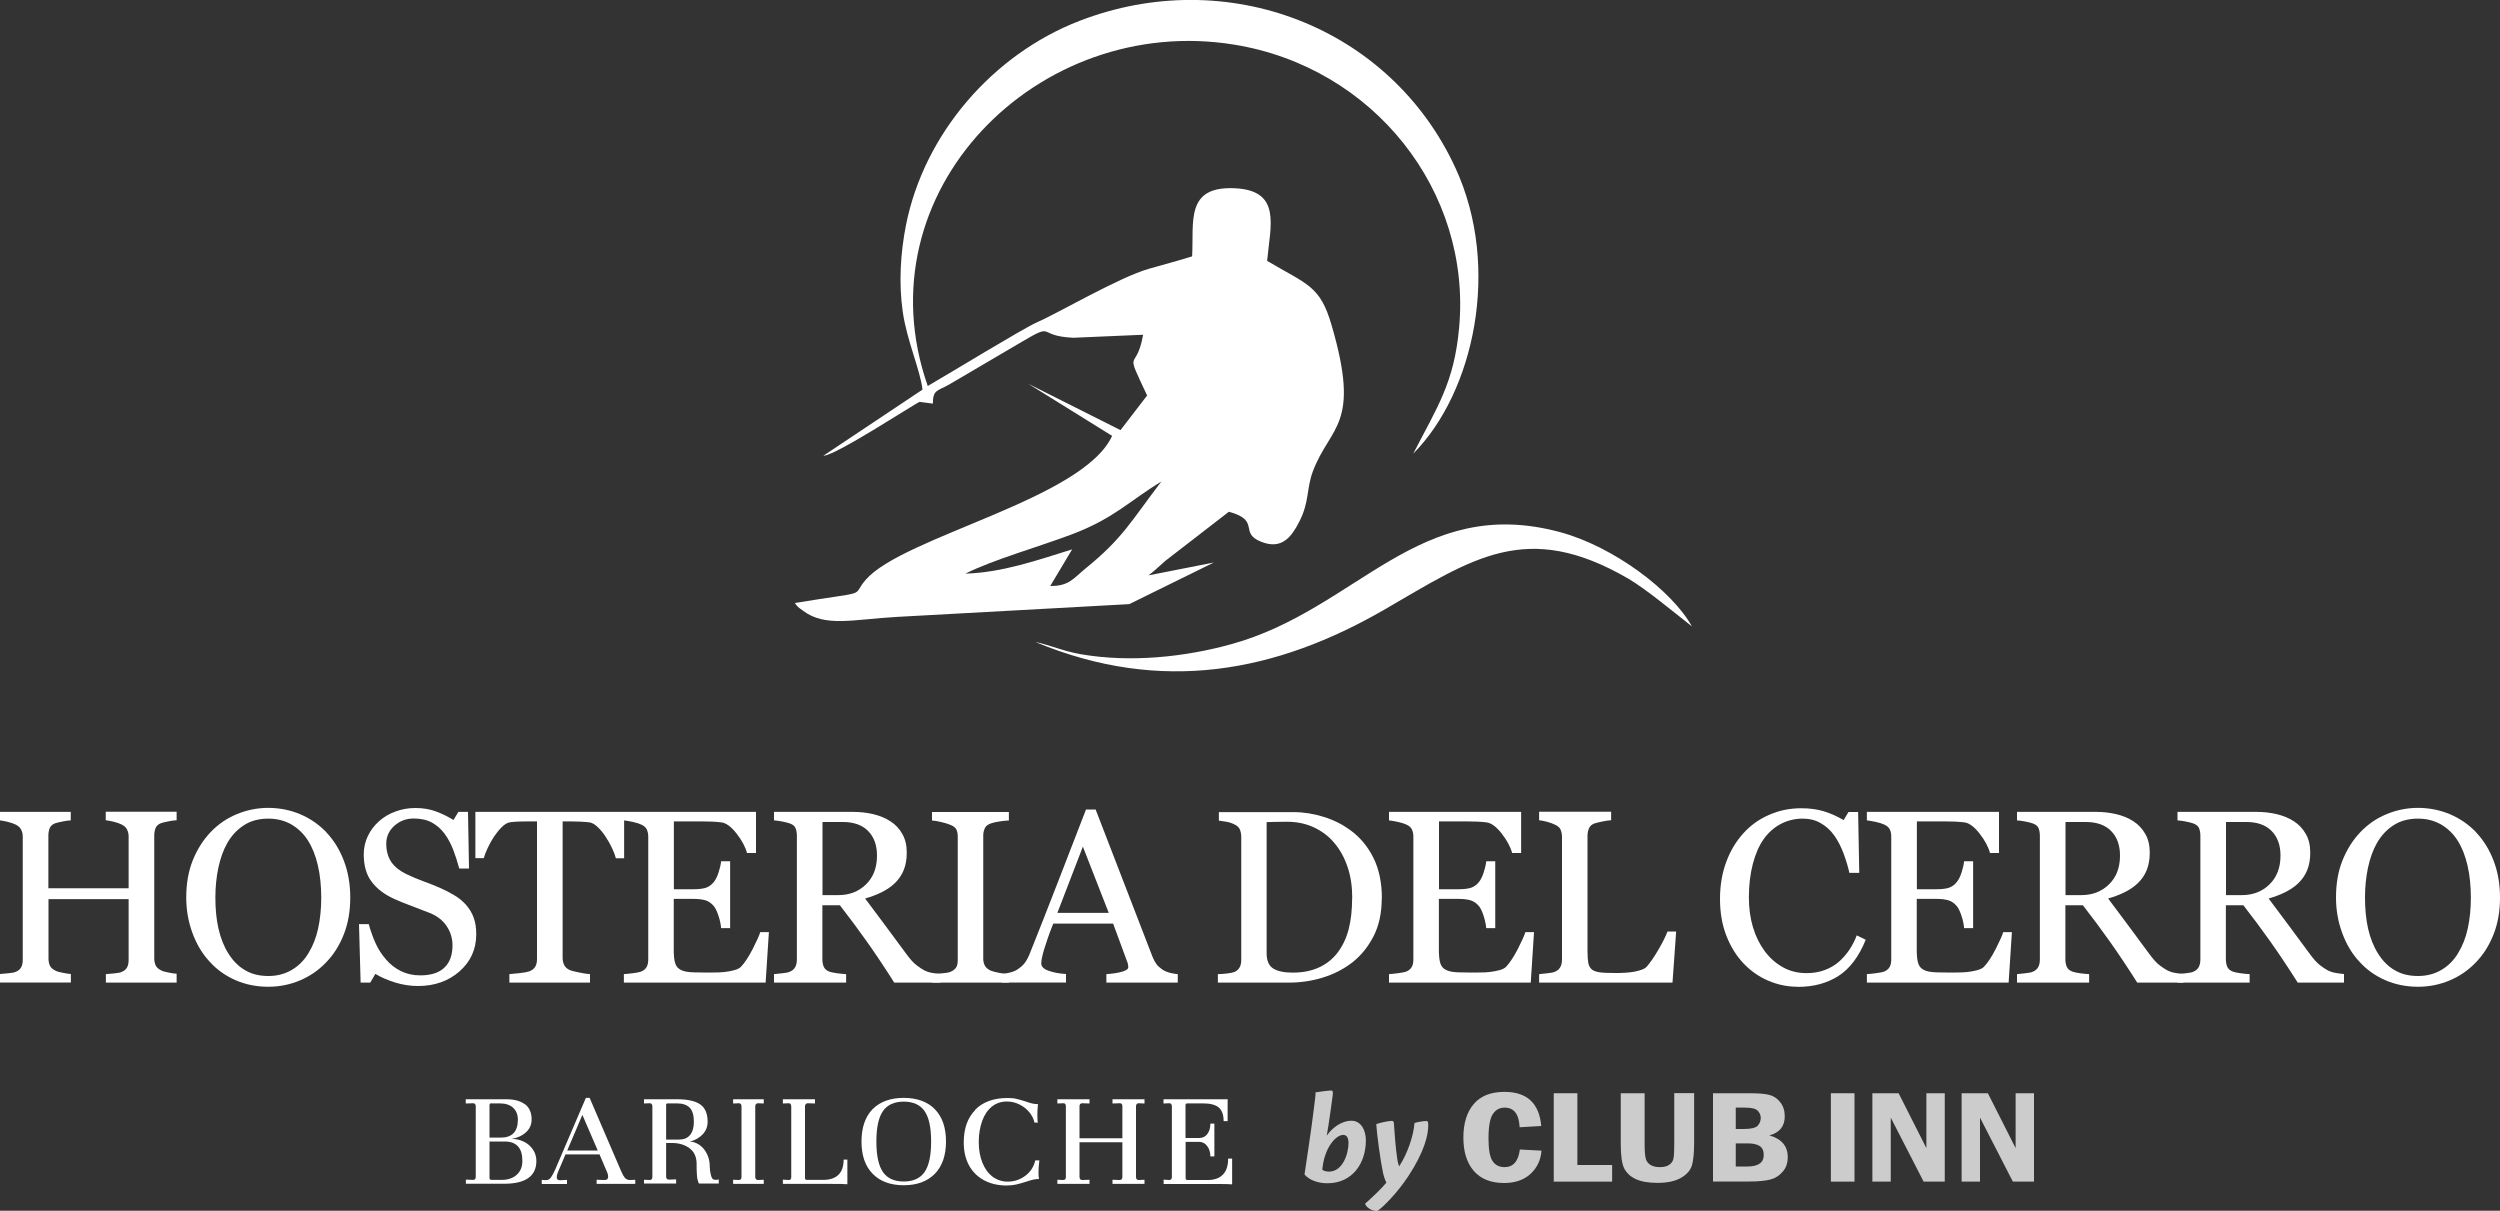 <?xml version="1.0" encoding="UTF-8"?>
<svg xmlns="http://www.w3.org/2000/svg" id="Layer_2" viewBox="0 0 200 96.86">
  <rect x="0" y="0" width="200" height="96.86" fill="#333333" stroke="none"/>
  <defs>
    <style>.cls-1{fill-rule:evenodd;}.cls-1,.cls-2,.cls-3{stroke-width:0px;}.cls-1,.cls-3{fill:#fff;}.cls-2{fill:#ccc;}</style>
  </defs>
  <g id="Capa_1">
    <path class="cls-3" d="M14.14,78.61h-5.67v-.68c.15-.01.38-.03.67-.06.29-.03.49-.06.6-.12.19-.08.33-.19.42-.35.09-.16.13-.36.13-.61v-4.86H3.88v4.75c0,.22.04.41.11.57.07.15.22.29.44.4.11.06.3.12.58.17.28.06.5.09.66.1v.68H0v-.68c.15-.01.38-.03.67-.06.29-.03.49-.06.6-.12.19-.08.33-.19.42-.35.09-.16.13-.36.13-.61v-9.85c0-.21-.04-.39-.13-.56-.08-.17-.23-.3-.43-.4-.17-.08-.38-.16-.63-.22-.25-.06-.46-.1-.64-.12v-.68h5.67v.68c-.18,0-.4.04-.66.09-.26.05-.45.1-.58.14-.22.08-.36.21-.44.38-.07.18-.11.38-.11.59v4.23h6.42v-4.14c0-.21-.04-.39-.13-.56-.08-.17-.23-.3-.43-.4-.17-.08-.38-.16-.63-.22-.25-.06-.46-.1-.64-.12v-.68h5.67v.68c-.18,0-.4.04-.66.09-.26.05-.45.1-.58.14-.22.08-.36.21-.44.38-.07.18-.11.38-.11.59v9.84c0,.22.04.41.11.57.07.15.22.29.44.4.11.06.3.12.58.17.28.06.5.09.66.1v.68Z"></path>
    <path class="cls-3" d="M26.1,66.58c.6.63,1.07,1.39,1.41,2.28.34.89.51,1.87.51,2.95s-.17,2.07-.52,2.95c-.35.89-.83,1.64-1.44,2.26-.6.62-1.29,1.09-2.08,1.42-.79.33-1.63.5-2.52.5-.95,0-1.83-.18-2.63-.53-.81-.36-1.5-.85-2.07-1.49-.58-.62-1.03-1.38-1.36-2.27-.33-.89-.5-1.84-.5-2.85,0-1.11.17-2.1.52-2.97.35-.87.82-1.62,1.43-2.26.6-.63,1.3-1.11,2.1-1.44.8-.33,1.63-.5,2.51-.5s1.76.17,2.56.51c.8.34,1.49.82,2.08,1.43ZM24.67,76.26c.36-.58.62-1.24.78-1.98.16-.74.25-1.56.25-2.47s-.09-1.8-.27-2.58c-.18-.78-.45-1.45-.8-2-.35-.55-.8-.97-1.33-1.28-.53-.3-1.14-.46-1.83-.46-.77,0-1.42.18-1.96.53-.54.35-.98.82-1.32,1.41-.32.56-.56,1.23-.72,1.98-.16.76-.24,1.55-.24,2.39,0,.92.08,1.76.25,2.5.17.74.43,1.41.79,1.98.35.56.78,1.01,1.31,1.32.53.32,1.15.48,1.89.48.69,0,1.31-.16,1.86-.48.55-.32,1-.77,1.35-1.35Z"></path>
    <path class="cls-3" d="M37.25,72.35c.29.32.5.67.64,1.05.14.38.21.83.21,1.33,0,1.21-.45,2.2-1.34,2.98-.89.78-2,1.17-3.32,1.17-.61,0-1.22-.09-1.83-.28-.61-.19-1.14-.42-1.58-.69l-.41.7h-.77l-.13-4.68h.78c.16.58.35,1.1.56,1.56.21.47.5.9.85,1.3.33.38.72.68,1.17.9.45.22.96.34,1.55.34.44,0,.83-.06,1.16-.17.33-.12.6-.28.8-.49.21-.21.36-.46.46-.75.1-.29.15-.62.15-.99,0-.55-.15-1.06-.46-1.53-.31-.47-.77-.83-1.38-1.07-.42-.17-.9-.35-1.43-.55-.54-.2-1-.39-1.4-.57-.77-.35-1.37-.8-1.79-1.36-.43-.56-.64-1.29-.64-2.2,0-.52.11-1,.32-1.45.21-.45.51-.85.9-1.2.37-.33.81-.6,1.32-.78.51-.19,1.04-.28,1.59-.28.63,0,1.19.1,1.69.29.5.19.95.42,1.36.67l.39-.65h.77l.08,4.53h-.78c-.14-.52-.3-1.02-.48-1.49-.18-.47-.41-.9-.69-1.29-.28-.37-.61-.67-1.01-.89-.4-.22-.89-.33-1.46-.33-.61,0-1.13.2-1.56.59-.43.39-.64.87-.64,1.43s.14,1.08.41,1.47c.28.39.68.71,1.2.96.47.22.93.42,1.38.58.45.16.89.34,1.31.52.38.17.76.36,1.11.57.36.21.67.46.93.74Z"></path>
    <path class="cls-3" d="M49.93,68.66h-.66c-.06-.23-.16-.5-.31-.82-.15-.32-.32-.62-.51-.9-.19-.3-.4-.55-.63-.77-.23-.22-.45-.35-.66-.38-.2-.03-.45-.04-.75-.06-.3-.01-.58-.02-.84-.02h-.56v10.92c0,.21.04.41.13.58.09.18.25.31.47.41.12.04.36.11.73.18.37.08.66.12.86.13v.68h-6.45v-.68c.18-.01.45-.04.82-.08.37-.04.62-.09.77-.14.21-.08.37-.2.47-.36.1-.16.15-.37.15-.63v-11.01h-.56c-.2,0-.45,0-.74.01-.3,0-.58.03-.85.06-.21.03-.43.15-.66.38-.23.23-.44.49-.63.77-.19.29-.36.6-.51.92-.15.32-.25.59-.31.8h-.67v-3.7h11.9v3.7Z"></path>
    <path class="cls-3" d="M61.51,74.59l-.26,4.02h-11.34v-.68c.19-.01.45-.04.77-.08s.53-.09.63-.13c.21-.1.35-.22.43-.38.08-.15.12-.35.12-.59v-9.82c0-.21-.04-.4-.11-.56-.07-.16-.22-.3-.44-.4-.17-.08-.41-.16-.7-.22-.29-.06-.52-.1-.7-.12v-.68h10.57v3.29h-.72c-.13-.49-.41-1.01-.83-1.55-.43-.55-.83-.85-1.22-.9-.2-.03-.44-.04-.71-.06-.28-.01-.59-.02-.94-.02h-2.15v5.43h1.54c.49,0,.85-.05,1.08-.14.23-.09.43-.25.6-.47.14-.19.26-.43.36-.75.1-.31.17-.6.2-.88h.72v5.35h-.72c-.03-.31-.09-.63-.21-.98-.11-.34-.23-.59-.35-.75-.2-.25-.43-.41-.68-.49-.25-.08-.59-.12-1.01-.12h-1.54v4.09c0,.41.03.73.09.97.06.24.17.42.34.54.17.12.39.2.68.24.29.04.7.05,1.23.05h.84c.35,0,.64-.01.88-.04.24-.03.5-.07.76-.14.26-.07.44-.16.55-.27.3-.31.6-.77.93-1.4.32-.63.53-1.09.62-1.38h.69Z"></path>
    <path class="cls-3" d="M75.22,78.61h-3.68c-.81-1.28-1.55-2.38-2.21-3.31-.66-.93-1.37-1.89-2.14-2.88h-1.4v4.33c0,.22.04.42.11.59.07.17.22.3.45.39.12.04.32.09.61.13.29.04.53.06.73.07v.68h-5.77v-.68c.15-.01.38-.04.67-.07.29-.03.5-.07.61-.13.19-.08.33-.2.42-.37.09-.16.13-.37.13-.62v-9.87c0-.22-.03-.42-.1-.6-.06-.17-.21-.3-.45-.39-.16-.06-.37-.11-.63-.16-.26-.05-.47-.08-.65-.09v-.68h6.3c.58,0,1.12.06,1.63.18.51.12.97.31,1.38.57.4.26.72.59.95,1.01.24.41.36.91.36,1.5,0,.53-.08.99-.24,1.39-.16.4-.4.75-.71,1.05-.29.28-.63.51-1.04.72-.4.2-.85.37-1.34.51.67.89,1.23,1.64,1.68,2.25.45.61.99,1.35,1.64,2.22.28.38.54.67.77.85.23.18.45.33.68.45.17.08.38.15.63.19.25.04.46.07.63.08v.68ZM70.16,68.44c0-.83-.24-1.48-.71-1.96-.47-.48-1.15-.72-2.01-.72h-1.64v5.85h1.26c.89,0,1.62-.28,2.21-.85.59-.57.89-1.34.89-2.31Z"></path>
    <path class="cls-3" d="M80.73,78.61h-6.15v-.68c.17-.01.42-.03.75-.06.33-.03.56-.06.69-.12.21-.08.37-.2.46-.34.1-.14.14-.34.14-.6v-9.89c0-.22-.04-.41-.11-.56-.07-.15-.24-.28-.5-.38-.19-.08-.43-.15-.73-.22-.29-.07-.53-.11-.72-.12v-.68h6.15v.68c-.2,0-.44.03-.71.07-.28.04-.52.09-.72.16-.24.08-.41.2-.49.38-.08.17-.13.37-.13.58v9.88c0,.21.05.4.14.56.09.16.25.29.48.39.13.05.35.11.66.17.3.06.56.09.77.1v.68Z"></path>
    <path class="cls-3" d="M94.19,78.61h-5.68v-.68c.5-.03.92-.1,1.25-.19.33-.1.5-.21.5-.36,0-.06,0-.13-.02-.21-.01-.08-.03-.16-.06-.22l-1.13-3.06h-4.79c-.18.45-.33.84-.44,1.17-.11.33-.21.64-.3.92-.08.28-.14.5-.17.67-.03.17-.05.31-.05.42,0,.26.2.46.61.6.4.14.86.22,1.37.25v.68h-5.14v-.68c.17-.01.38-.05.63-.11.25-.06.46-.14.62-.25.26-.17.46-.35.6-.54.14-.19.28-.45.41-.78.69-1.71,1.44-3.64,2.27-5.77.83-2.14,1.57-4.04,2.21-5.71h.77l4.55,11.78c.1.25.21.45.33.61.12.15.29.3.51.45.15.09.34.17.58.23.24.06.44.09.6.1v.68ZM88.7,73.03l-2.07-5.3-2.04,5.3h4.11Z"></path>
    <path class="cls-3" d="M110.54,71.87c0,1.16-.22,2.17-.65,3.02-.44.85-1,1.55-1.7,2.1-.71.55-1.5.95-2.38,1.22-.88.27-1.79.4-2.72.4h-5.66v-.68c.19,0,.43-.02.73-.05.3-.04.5-.08.59-.12.19-.08.33-.21.42-.37.09-.16.13-.36.13-.59v-9.85c0-.22-.04-.41-.11-.59-.07-.17-.22-.31-.44-.41-.2-.1-.41-.17-.64-.21-.23-.04-.43-.07-.6-.09v-.68h5.97c.82,0,1.63.13,2.42.38.8.25,1.49.6,2.08,1.03.8.57,1.43,1.32,1.89,2.24.46.92.68,2.01.68,3.26ZM108.18,71.86c0-.92-.12-1.75-.37-2.49s-.6-1.39-1.07-1.94c-.44-.53-.99-.94-1.63-1.24-.64-.3-1.36-.45-2.15-.45-.26,0-.56,0-.89.01-.33,0-.58.02-.74.02v10.49c0,.58.17.99.51,1.21.34.22.86.34,1.57.34.81,0,1.53-.14,2.14-.43.61-.29,1.1-.69,1.48-1.2.4-.54.69-1.16.87-1.87.18-.71.27-1.53.27-2.46Z"></path>
    <path class="cls-3" d="M122.72,74.59l-.26,4.02h-11.34v-.68c.19-.01.45-.04.77-.08s.53-.09.63-.13c.21-.1.35-.22.43-.38.08-.15.12-.35.12-.59v-9.82c0-.21-.04-.4-.11-.56-.07-.16-.22-.3-.44-.4-.17-.08-.41-.16-.7-.22-.29-.06-.52-.1-.7-.12v-.68h10.57v3.29h-.72c-.13-.49-.41-1.01-.83-1.55-.43-.55-.83-.85-1.22-.9-.2-.03-.44-.04-.71-.06-.28-.01-.59-.02-.94-.02h-2.15v5.43h1.54c.49,0,.85-.05,1.08-.14.23-.09.43-.25.6-.47.14-.19.26-.43.36-.75.1-.31.17-.6.2-.88h.72v5.35h-.72c-.03-.31-.1-.63-.21-.98-.11-.34-.23-.59-.35-.75-.2-.25-.43-.41-.68-.49-.25-.08-.59-.12-1.01-.12h-1.54v4.09c0,.41.03.73.09.97.06.24.17.42.34.54.17.12.39.2.68.24.29.04.7.05,1.23.05h.84c.35,0,.64-.01.88-.04.24-.03.5-.07.76-.14.26-.07.44-.16.55-.27.29-.31.6-.77.93-1.4.32-.63.53-1.09.62-1.38h.69Z"></path>
    <path class="cls-3" d="M134.09,74.55l-.29,4.06h-10.67v-.68c.15-.01.38-.04.67-.07.29-.03.5-.07.61-.13.19-.08.33-.2.42-.37.09-.16.13-.37.13-.62v-9.78c0-.22-.04-.41-.11-.58-.07-.17-.22-.3-.44-.4-.15-.08-.35-.15-.62-.23-.27-.07-.49-.12-.66-.13v-.68h5.76v.68c-.18,0-.41.04-.7.1-.29.06-.49.11-.62.15-.22.08-.37.21-.45.39-.08.19-.12.39-.12.6v9.17c0,.42.02.75.06.99.04.23.14.42.29.54.15.12.37.19.66.23.29.04.7.05,1.23.05.24,0,.48,0,.74-.02.26-.01.5-.04.73-.08.22-.04.43-.09.62-.16.19-.07.33-.15.42-.26.26-.3.57-.74.92-1.34.35-.6.59-1.09.73-1.46h.68Z"></path>
    <path class="cls-3" d="M143.81,78.94c-.81,0-1.59-.16-2.34-.48-.75-.32-1.41-.78-1.99-1.39-.57-.6-1.03-1.34-1.37-2.21-.34-.87-.51-1.85-.51-2.94s.17-2.08.5-2.97c.33-.89.79-1.65,1.38-2.3.58-.64,1.27-1.13,2.07-1.47.79-.35,1.64-.52,2.55-.52.67,0,1.28.08,1.83.25.54.17,1.06.4,1.56.7l.39-.65h.77l.09,4.87h-.79c-.1-.47-.26-.99-.46-1.54-.21-.56-.45-1.02-.72-1.41-.31-.44-.67-.78-1.1-1.02-.42-.25-.91-.37-1.45-.37-.62,0-1.2.14-1.73.41-.54.28-1,.68-1.39,1.22-.37.52-.66,1.18-.87,1.98-.21.8-.32,1.7-.32,2.69,0,.87.11,1.67.33,2.4.22.73.54,1.37.95,1.92.41.55.9.97,1.46,1.28.56.31,1.19.46,1.88.46.52,0,1-.08,1.43-.24.44-.16.81-.38,1.13-.65.32-.28.6-.6.85-.96.24-.36.44-.75.6-1.17l.72.35c-.55,1.35-1.28,2.32-2.19,2.9-.91.58-1.99.87-3.25.87Z"></path>
    <path class="cls-3" d="M160.95,74.59l-.26,4.02h-11.34v-.68c.19-.01.45-.04.77-.08.32-.04.53-.09.63-.13.21-.1.35-.22.43-.38.08-.15.12-.35.12-.59v-9.82c0-.21-.03-.4-.11-.56-.07-.16-.22-.3-.44-.4-.17-.08-.41-.16-.7-.22-.29-.06-.52-.1-.7-.12v-.68h10.57v3.29h-.72c-.13-.49-.41-1.01-.83-1.55-.43-.55-.83-.85-1.22-.9-.2-.03-.44-.04-.71-.06-.28-.01-.59-.02-.94-.02h-2.15v5.43h1.54c.49,0,.85-.05,1.08-.14.23-.09.43-.25.6-.47.14-.19.26-.43.36-.75.1-.31.17-.6.2-.88h.72v5.35h-.72c-.03-.31-.09-.63-.21-.98-.11-.34-.23-.59-.35-.75-.2-.25-.43-.41-.68-.49-.25-.08-.59-.12-1.01-.12h-1.54v4.09c0,.41.03.73.09.97.06.24.17.42.34.54.17.12.39.2.68.24.29.04.7.05,1.23.05h.84c.35,0,.64-.01.88-.04.24-.03.5-.07.76-.14.26-.07.44-.16.55-.27.3-.31.6-.77.93-1.4.32-.63.53-1.09.62-1.38h.69Z"></path>
    <path class="cls-3" d="M174.66,78.61h-3.68c-.81-1.28-1.55-2.38-2.21-3.31-.66-.93-1.37-1.89-2.14-2.88h-1.4v4.33c0,.22.04.42.11.59.07.17.22.3.45.39.12.04.32.09.61.13.29.04.53.06.73.07v.68h-5.77v-.68c.15-.01.38-.04.67-.07.29-.03.5-.07.61-.13.19-.08.33-.2.42-.37.09-.16.13-.37.13-.62v-9.87c0-.22-.03-.42-.1-.6-.06-.17-.22-.3-.45-.39-.16-.06-.37-.11-.63-.16-.26-.05-.47-.08-.65-.09v-.68h6.3c.58,0,1.12.06,1.63.18.51.12.97.31,1.38.57.4.26.71.59.95,1.01.24.41.36.91.36,1.5,0,.53-.08.99-.24,1.39-.16.4-.4.75-.71,1.05-.29.28-.63.51-1.04.72-.4.2-.85.37-1.34.51.67.89,1.23,1.64,1.68,2.25.45.61.99,1.35,1.64,2.22.28.38.54.67.77.85.23.18.45.33.68.45.17.08.38.15.63.19.25.04.46.07.63.08v.68ZM169.6,68.44c0-.83-.24-1.48-.71-1.96-.47-.48-1.15-.72-2.01-.72h-1.64v5.85h1.26c.88,0,1.62-.28,2.21-.85.59-.57.89-1.34.89-2.31Z"></path>
    <path class="cls-3" d="M187.5,78.61h-3.68c-.81-1.28-1.55-2.38-2.21-3.31-.66-.93-1.37-1.89-2.14-2.88h-1.4v4.33c0,.22.04.42.11.59.07.17.22.3.45.39.12.04.32.09.61.13.29.04.53.06.73.07v.68h-5.77v-.68c.15-.01.38-.04.67-.07.29-.03.5-.07.61-.13.19-.08.33-.2.42-.37.09-.16.13-.37.13-.62v-9.87c0-.22-.03-.42-.1-.6-.06-.17-.22-.3-.45-.39-.16-.06-.37-.11-.63-.16-.26-.05-.47-.08-.65-.09v-.68h6.3c.58,0,1.12.06,1.63.18.51.12.97.31,1.38.57.4.26.71.59.95,1.01.24.41.36.91.36,1.5,0,.53-.08.99-.24,1.39-.16.4-.4.75-.71,1.05-.29.28-.63.51-1.04.72-.4.2-.85.37-1.34.51.67.89,1.23,1.64,1.68,2.25.45.61.99,1.35,1.64,2.22.28.38.54.67.77.85.23.18.45.33.68.45.17.08.38.15.63.19.25.04.46.07.63.08v.68ZM182.44,68.44c0-.83-.24-1.48-.71-1.96-.47-.48-1.15-.72-2.01-.72h-1.64v5.85h1.26c.89,0,1.62-.28,2.21-.85.59-.57.89-1.34.89-2.31Z"></path>
    <path class="cls-3" d="M198.08,66.58c.6.63,1.07,1.39,1.41,2.28.34.89.51,1.87.51,2.95s-.17,2.07-.52,2.95c-.35.89-.83,1.64-1.44,2.26-.6.62-1.29,1.09-2.08,1.42-.79.33-1.63.5-2.52.5-.95,0-1.83-.18-2.63-.53-.81-.36-1.5-.85-2.07-1.49-.58-.62-1.03-1.38-1.36-2.27-.33-.89-.5-1.84-.5-2.85,0-1.11.17-2.1.52-2.97.35-.87.82-1.62,1.43-2.26.6-.63,1.3-1.11,2.1-1.44s1.63-.5,2.51-.5,1.76.17,2.56.51c.8.34,1.49.82,2.08,1.43ZM196.64,76.26c.36-.58.62-1.24.78-1.98s.25-1.56.25-2.47-.09-1.8-.27-2.58c-.18-.78-.45-1.45-.8-2-.35-.55-.8-.97-1.33-1.28-.53-.3-1.14-.46-1.83-.46-.77,0-1.42.18-1.96.53-.54.35-.98.82-1.32,1.41-.32.56-.56,1.23-.72,1.98-.16.76-.24,1.55-.24,2.39,0,.92.08,1.76.25,2.5.17.74.43,1.41.79,1.98.35.56.78,1.01,1.31,1.32.53.32,1.15.48,1.89.48.69,0,1.31-.16,1.86-.48.55-.32,1-.77,1.35-1.35Z"></path>
    <path class="cls-1" d="M82.88,51.38c10.06,4.17,19.22,2.39,27.87-2.61,7.06-4.09,11.35-7.22,19.51-2.48,1.42.83,3.69,2.72,5.09,3.82-1.59-2.87-6.26-6.37-10.51-7.53-11.35-3.09-16.23,6.16-26.32,8.95-3.75,1.04-8.08,1.49-12.04.81-1.47-.26-2.44-.72-3.59-.97Z"></path>
    <path class="cls-1" d="M113.06,36.29c4.88-4.92,7.02-14.9,3.4-22.8-5.2-11.36-18.3-16.38-30.1-11.82-6.94,2.68-12.43,9.04-13.88,16.33-.44,2.21-.59,4.66-.26,6.94.33,2.32,1.4,4.65,1.58,6.23l-7.93,5.29c.98,0,7.47-4.27,7.7-4.31l1.06.14c0-1.13.37-1,1.27-1.51l5.6-3.29c3.07-1.82,1.27-.6,4.38-.47l5.57-.24c-.56,3.14-1.57.84.32,4.86l-2.13,2.77-7.38-3.71,6.71,4.17c-2.33,5.09-16.7,8.04-19.71,11.51-1.25,1.44.57.84-5.68,1.86.32.39.14.23.65.61,1.79,1.35,3.97.7,7.56.5l18.55-1.02,6.77-3.33-5.23,1.03c.26-.17,1.07-.92,1.37-1.18l5.06-3.91c2.58.7.77,1.68,2.58,2.4,1.71.69,2.48-.49,3.06-1.62.82-1.61.55-2.62,1.09-4.04,1.4-3.67,3.85-3.61,1.48-11.69-.92-3.16-1.95-3.22-5.15-5.12.26-2.84,1.17-5.64-2.6-5.81-3.96-.18-3.25,2.68-3.4,5.45-1.18.37-2.35.67-3.45.99-2.39.68-7.27,3.55-9.01,4.31-1.05.46-7.01,4.1-8.69,5.07-5.44-15.53,8.83-29.86,24.51-27.31,11.17,1.81,19,11.73,18,22.65-.4,4.41-1.75,6.34-3.67,10.07ZM92.94,38.48c-2.51,3.29-3.1,4.56-6.1,7-.96.78-1.3,1.41-2.82,1.4l1.75-2.93c-2.73.85-5.61,1.86-8.54,1.94,2.27-1.13,5.83-2.13,8.51-3.14,3.44-1.3,4.65-2.72,7.21-4.25Z"></path>
    <path class="cls-3" d="M42.02,88.35c.34.27.51.68.51,1.21,0,.4-.15.74-.44,1.01s-.68.46-1.17.54c.37,0,.7.08,1,.23.3.15.54.36.72.63.18.27.27.57.27.9,0,1.22-.86,1.83-2.58,1.83h-3.06v-.33l.58.02c.14,0,.21-.08.21-.25v-5.66c0-.05-.02-.1-.05-.15-.04-.05-.08-.07-.15-.07l-.6.02v-.34h3.23c.66,0,1.16.14,1.51.41ZM39.3,88.26c-.08,0-.12.05-.14.14v2.61h.89c.92,0,1.38-.48,1.38-1.43,0-.41-.13-.73-.38-.96-.25-.23-.61-.35-1.07-.35h-.68ZM39.16,91.32v2.92c0,.1.06.15.16.15h.82c.5,0,.9-.14,1.2-.41.3-.27.45-.64.45-1.11,0-1.03-.47-1.55-1.42-1.55h-1.2Z"></path>
    <path class="cls-3" d="M50.82,94.38v.33h-3.09v-.33l.57.02c.23.02.35-.07.35-.27,0-.13-.04-.28-.12-.44l-.57-1.34h-2.72l-.54,1.27c-.11.23-.16.42-.16.57,0,.16.09.23.26.23l.56-.03v.33h-2.02v-.33l.3.02h.05c.16,0,.28-.07.39-.22.12-.17.23-.39.35-.66l2.44-5.7h.3l2.46,5.72c.11.27.22.49.34.65.11.14.25.2.41.2h.06l.39-.02ZM45.38,92.04h2.44l-1.23-2.85-1.21,2.85Z"></path>
    <path class="cls-3" d="M51.52,94.38l.45.02c.15,0,.22-.08.22-.25v-5.65c0-.07-.02-.13-.06-.18-.04-.05-.11-.07-.19-.06l-.42.02v-.34h2.63c.86,0,1.49.14,1.88.42s.58.74.58,1.38c0,.39-.13.72-.39,1-.26.28-.61.48-1.03.59.24,0,.48.08.73.24s.45.39.61.69c.16.3.25.65.25,1.05,0,.23.03.46.09.69s.14.36.25.37c.05.01.1.02.16.02.09,0,.17-.01.22-.05v.34h-1.59c-.09-.19-.15-.44-.16-.75-.01-.2-.02-.34-.02-.43v-.37c0-.57-.19-.99-.57-1.27-.38-.28-.84-.42-1.38-.42h-.49v2.68c0,.17.08.25.23.25l.57-.02v.33h-2.57v-.33ZM54.37,91.16c.36,0,.64-.12.84-.37s.3-.6.3-1.04c0-.52-.11-.9-.33-1.13s-.57-.35-1.03-.35h-.72c-.09,0-.14.04-.14.11v2.79h1.09Z"></path>
    <path class="cls-3" d="M58.65,94.38l.45.02c.15,0,.22-.08.22-.25v-5.65c0-.07-.02-.13-.06-.18-.04-.05-.09-.07-.16-.06l-.45.02v-.34h2.45v.34l-.45-.02h-.02c-.06,0-.11.02-.15.07-.04.05-.06.1-.06.17v5.65c0,.17.08.25.23.25l.45-.02v.33h-2.45v-.33Z"></path>
    <path class="cls-3" d="M62.62,94.37l.5.03c.12,0,.18-.08.18-.25v-5.65c0-.07-.02-.13-.06-.18-.04-.05-.1-.07-.16-.06l-.45.02v-.34h2.57v.34l-.57-.02h-.02c-.06,0-.11.02-.15.07-.04.05-.06.1-.06.17v5.74c0,.1.05.15.14.15h1.32c.54,0,.94-.14,1.22-.41.28-.28.41-.68.41-1.21h.3v1.97c-.14-.02-.62-.03-1.45-.03h-3.71v-.34Z"></path>
    <path class="cls-3" d="M69.81,88.73c.6-.6,1.43-.9,2.49-.9s1.92.31,2.5.92c.59.61.88,1.47.88,2.57s-.3,1.97-.89,2.58c-.6.61-1.43.92-2.49.92s-1.9-.31-2.49-.92c-.6-.61-.89-1.47-.89-2.58s.3-1.99.89-2.59ZM70.64,93.77c.35.5.91.75,1.66.75s1.31-.25,1.66-.75c.35-.5.53-1.31.53-2.45s-.18-1.94-.53-2.44c-.35-.5-.91-.75-1.66-.75s-1.31.25-1.66.75c-.35.5-.53,1.31-.53,2.44s.18,1.95.53,2.45Z"></path>
    <path class="cls-3" d="M78.02,88.77c.62-.62,1.48-.93,2.58-.93.29,0,.53.02.72.07.19.05.43.11.71.2.19.07.36.12.51.16.14.04.31.06.5.06-.03.23-.05.52-.05.85,0,.16,0,.3.01.42,0,.12.02.19.04.21h-.28c-.07-.31-.21-.59-.43-.85-.22-.26-.48-.46-.79-.61s-.64-.23-.98-.23c-.46,0-.86.13-1.2.4-.34.27-.6.65-.78,1.14-.18.49-.28,1.06-.28,1.71,0,.61.1,1.16.29,1.64s.46.85.81,1.12c.35.26.76.4,1.21.4.54,0,1.01-.16,1.43-.48s.67-.73.78-1.22h.33c-.05.35-.07.68-.07.96,0,.22.01.4.04.53h-.07c-.11,0-.24.02-.39.05-.15.03-.27.07-.36.1-.09.03-.15.05-.19.06-.3.1-.57.17-.81.23-.24.05-.49.08-.75.08-.7,0-1.31-.14-1.83-.42-.52-.28-.92-.68-1.2-1.19-.28-.52-.42-1.13-.42-1.84,0-1.11.31-1.98.93-2.6Z"></path>
    <path class="cls-3" d="M84.59,94.38l.46.02c.15,0,.22-.08.22-.25v-5.65c0-.17-.07-.25-.22-.24l-.46.02v-.34h2.57v.34l-.57-.02h-.02c-.07,0-.12.02-.16.07-.04.05-.05.1-.05.17v2.56h3.43v-2.56c0-.17-.07-.25-.22-.24l-.57.02v-.34h2.56v.34l-.46-.02h-.02c-.06,0-.11.02-.15.07-.03.05-.05.1-.05.17v5.65c0,.17.07.25.22.25l.46-.02v.33h-2.56v-.33l.57.02c.15,0,.22-.08.22-.25v-2.77h-3.43v2.77c0,.17.08.25.23.25l.57-.02v.33h-2.57v-.33Z"></path>
    <path class="cls-3" d="M93.07,94.37l.47.03c.14,0,.21-.08.21-.25v-5.65c0-.07-.02-.13-.06-.18-.04-.05-.1-.07-.17-.06l-.44.02v-.34h4.93c.11,0,.17,0,.2-.01v1.76h-.32c0-.51-.13-.87-.39-1.09-.26-.22-.68-.33-1.27-.33h-1.25c-.09,0-.14.05-.14.16v2.61h1.1c.26,0,.48-.1.64-.31s.25-.48.25-.84h.32v2.62h-.32c0-.33-.09-.61-.26-.83-.17-.22-.38-.33-.62-.33h-1.1v2.9c0,.1.05.15.14.15h1.64c.53,0,.93-.15,1.21-.44.28-.29.41-.72.41-1.27h.32v2.06c-.17-.02-.51-.03-1.03-.03h-4.45v-.34Z"></path>
    <path class="cls-2" d="M106.18,94.66c-.6,0-1.37-.18-1.82-.7.07-.48.57-3.76.72-5.04.13-1.07.18-1.34.16-1.53.33-.05,1.02-.15,1.25-.15.13,0,.16.12.13.36-.06.45-.29,2.18-.48,3.25.41-.59,1.15-1.19,1.98-1.19.77,0,1.15.77,1.15,1.57,0,1.82-1.07,3.43-3.08,3.43h-.01ZM107.48,90.79c-.61,0-1.4.93-1.64,2.35-.03.2-.03.25-.06.43.12.1.31.16.54.16,1.09,0,1.56-1.43,1.56-2.28,0-.38-.12-.65-.38-.65h-.01Z"></path>
    <path class="cls-2" d="M109.22,96.28c.48-.41,1.38-1.27,1.69-1.67-.09-.18-.19-.43-.27-.79-.2-.93-.48-2.99-.54-3.89.31-.12.99-.26,1.24-.26.13,0,.16.07.17.19.05.84.16,2.12.26,2.77.04.33.11.55.16.68.69-1.04,1.16-2.5,1.23-3.47.13-.05.65-.16.98-.16.09,0,.12.15.12.34,0,.78-.3,2.11-1.61,4.1-.89,1.34-2.07,2.53-2.48,2.76-.46,0-.89-.31-.96-.58Z"></path>
    <path class="cls-2" d="M121.57,91.96l1.75.09c-.06.77-.36,1.39-.89,1.87-.53.48-1.23.72-2.1.72-1.06,0-1.87-.32-2.43-.97s-.83-1.54-.83-2.67.28-2.04.83-2.68c.55-.65,1.37-.97,2.46-.97,1.8,0,2.78.91,2.94,2.73l-1.73.1c-.05-1.05-.45-1.57-1.2-1.57-.4,0-.71.17-.94.51-.23.34-.35.99-.35,1.97,0,.87.11,1.47.32,1.79.22.33.54.49.97.49.69,0,1.1-.47,1.22-1.42Z"></path>
    <path class="cls-2" d="M124.3,87.46h1.89v5.74h2.78v1.33h-4.67v-7.07Z"></path>
    <path class="cls-2" d="M129.68,87.46h1.89v4.04c0,.57.03.97.09,1.19.06.22.19.39.39.51s.45.17.74.17c.32,0,.57-.06.75-.19.19-.13.3-.3.34-.51s.06-.6.06-1.18v-4.04h1.59v3.98c0,.79-.06,1.39-.17,1.78-.11.39-.4.73-.85,1s-1.09.42-1.89.42c-.75,0-1.34-.1-1.77-.31-.43-.2-.73-.49-.92-.86-.18-.37-.27-1.03-.27-1.97v-4.04Z"></path>
    <path class="cls-2" d="M137.04,87.46h2.94c.69,0,1.21.04,1.56.13.35.09.65.29.88.59.24.3.36.68.36,1.13,0,.79-.41,1.3-1.23,1.52.98.28,1.47.86,1.47,1.74,0,.46-.13.85-.4,1.16-.27.32-.59.53-.98.63s-.94.16-1.66.16h-2.94v-7.07ZM138.86,90.32h.61c.61,0,.99-.09,1.15-.27s.24-.39.24-.62c0-.21-.08-.4-.24-.57s-.5-.25-1.01-.25h-.75v1.71ZM138.86,93.32h.93c.87,0,1.31-.31,1.31-.92,0-.34-.11-.58-.33-.72-.22-.14-.54-.21-.98-.21h-.93v1.86Z"></path>
    <path class="cls-2" d="M146.47,87.46h1.89v7.07h-1.89v-7.07Z"></path>
    <path class="cls-2" d="M149.79,87.46h2.1l2.22,4.39v-4.39h1.47v7.07h-1.69l-2.63-5.12v5.12h-1.47v-7.07Z"></path>
    <path class="cls-2" d="M156.93,87.46h2.1l2.22,4.39v-4.39h1.47v7.07h-1.69l-2.63-5.12v5.12h-1.47v-7.07Z"></path>
  </g>
</svg>

